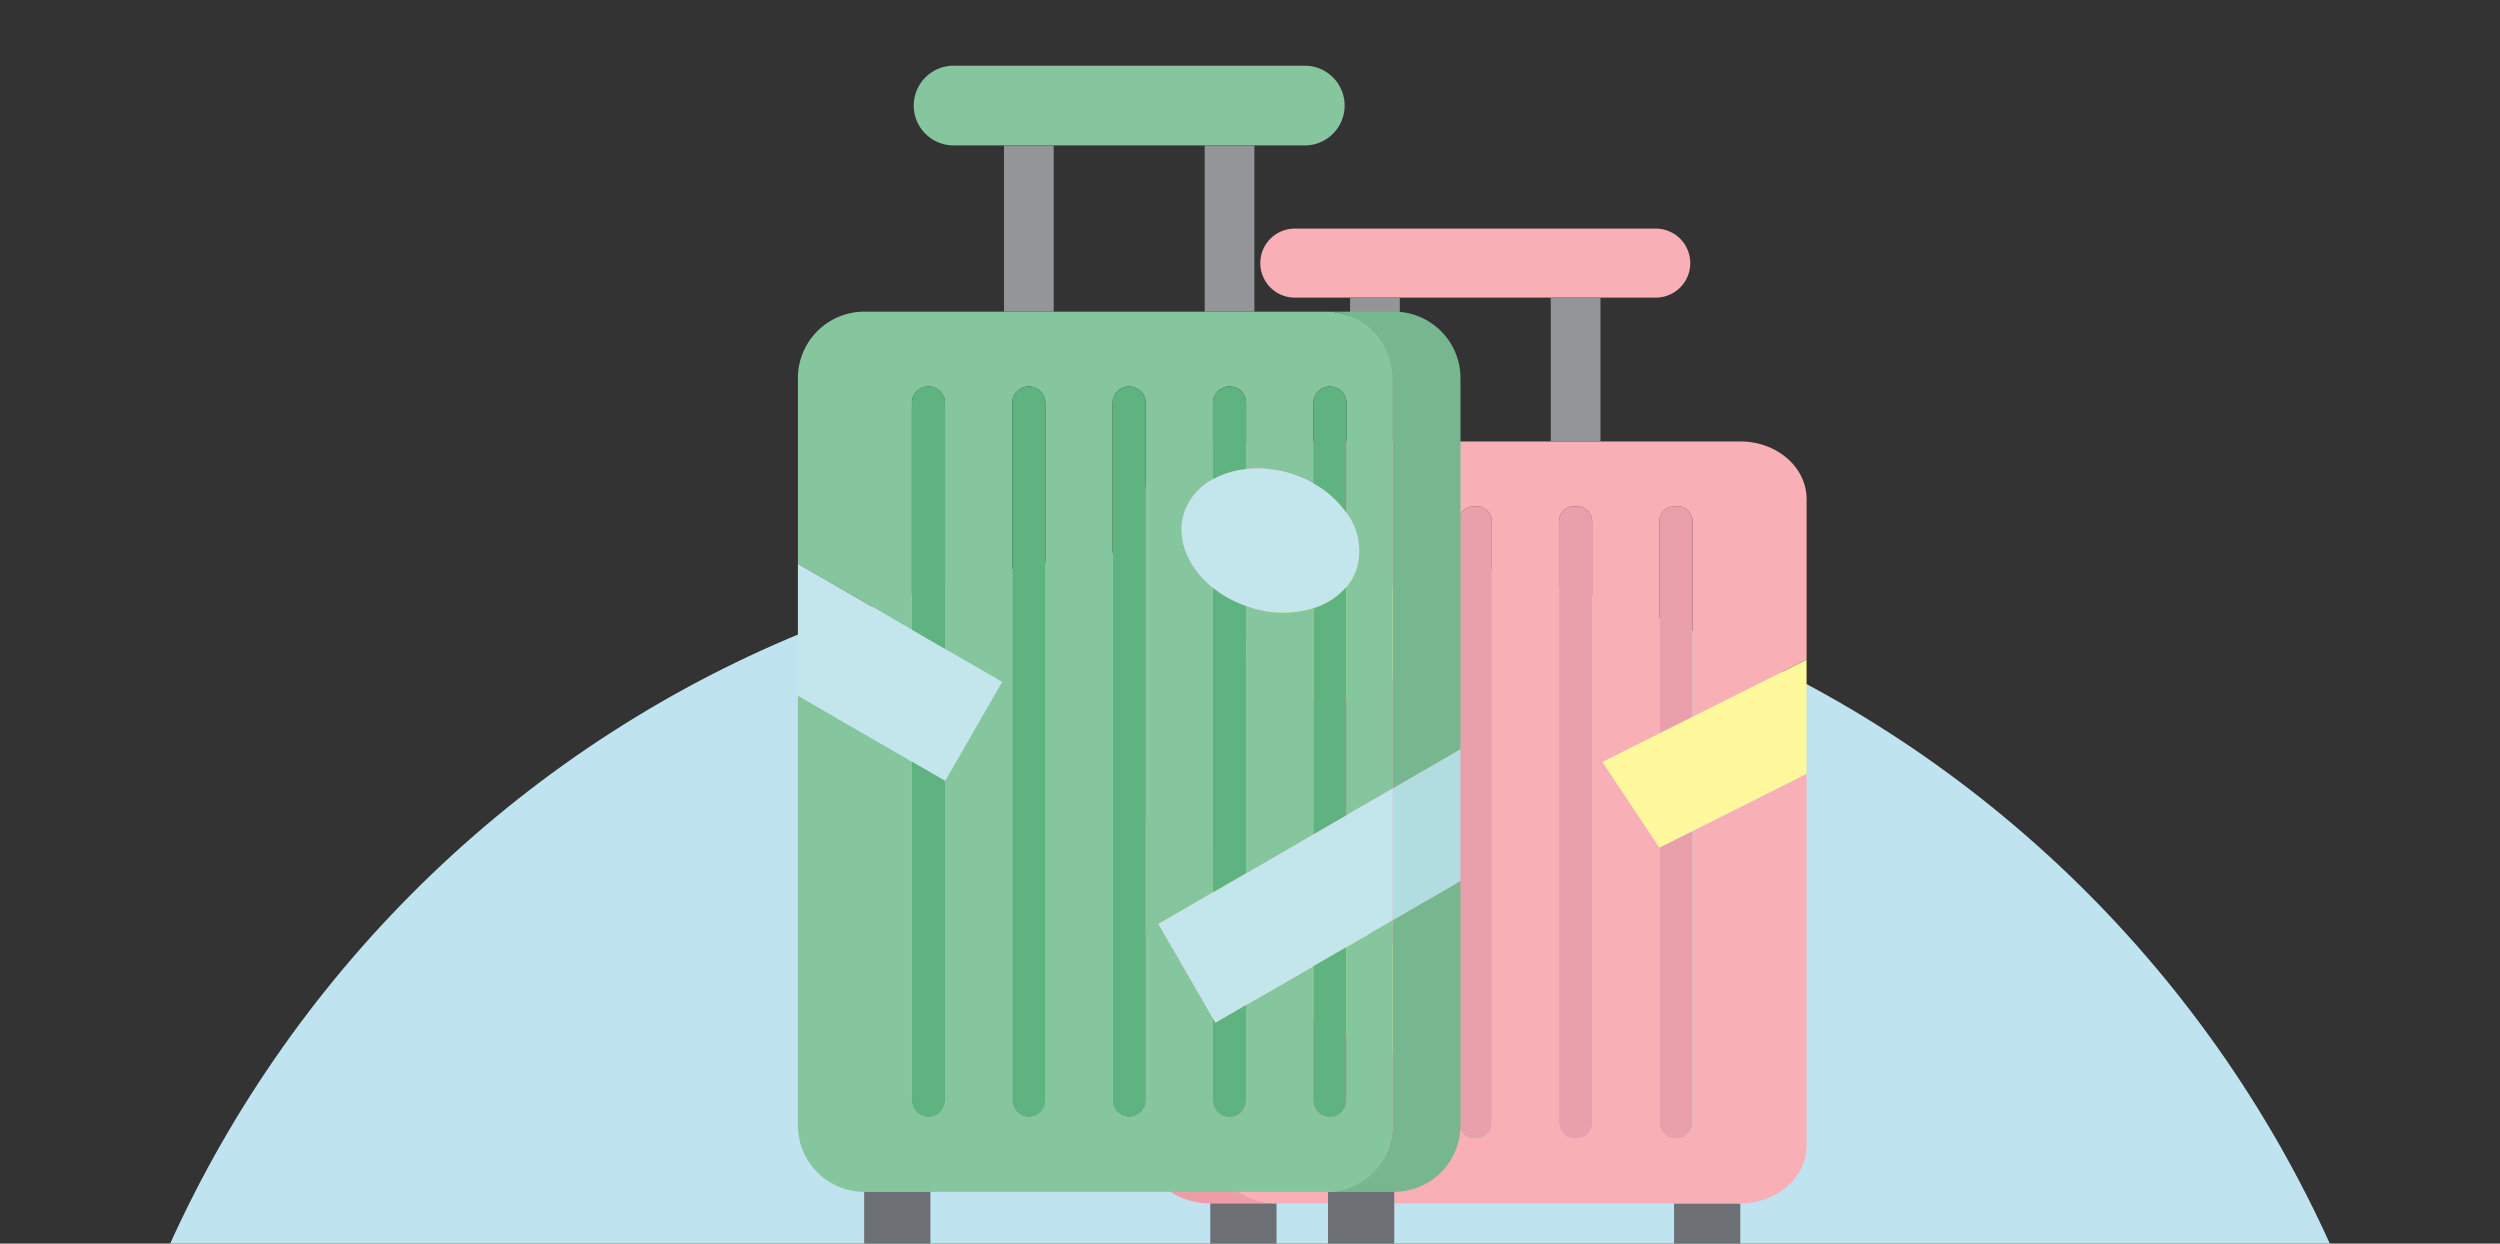 <svg xmlns="http://www.w3.org/2000/svg" xmlns:xlink="http://www.w3.org/1999/xlink" width="390" height="194" viewBox="0 0 390 194"><rect x="0" y="0" width="390" height="194" fill="#333333" stroke="none"/><defs><clipPath id="a"><rect width="390" height="194" transform="translate(388 225)" fill="#f3f3f3"/></clipPath><clipPath id="b"><rect width="157.599" height="189.408" transform="translate(124.344 10.121)" fill="#fff"/></clipPath></defs><g transform="translate(-388 -225)" clip-path="url(#a)"><g transform="translate(388 225)"><path d="M380,271c0-102.725-82.827-186-185-186S10,168.275,10,271Z" fill="#bfe3ef" fill-rule="evenodd"/><g clip-path="url(#b)"><path d="M210.614,46.428h47.757a5.384,5.384,0,0,0,0-10.767h-56.45a5.384,5.384,0,0,0,0,10.767Z" fill="#f9afb6"/><path d="M218.366,46.448h-7.752V68.873h7.752Z" fill="#939598"/><path d="M189.063,77.843c0-4.953,4.625-8.969,10.336-8.969H188.815c-5.716,0-10.352,4.021-10.352,8.985v50.094l10.6,5.311Z" fill="#ed9da8"/><path d="M188.8,187.736h10.6c-5.711,0-10.336-4.016-10.336-8.969v-27.7l-10.6-5.311v33c0,4.959,4.626,8.975,10.336,8.985Z" fill="#ed9da8"/><path d="M201.425,92.045a14.988,14.988,0,0,0-5.168,3.979c-1.845,2.3-2.538,4.964-1.628,7.456a7.186,7.186,0,0,0,1.628,2.555,11.341,11.341,0,0,0,5.168,2.886,19.006,19.006,0,0,0,9.964-.135c.176-.052.351-.1.522-.15a18.378,18.378,0,0,0,5.168-2.456c3.876-2.689,5.793-6.57,4.506-10.1a8.519,8.519,0,0,0-4.506-4.591,15.245,15.245,0,0,0-5.168-1.368,19.773,19.773,0,0,0-7.086.653,19.338,19.338,0,0,0-3.4,1.275Z" fill="#fff89c"/><path d="M196.257,154.668V175.4a2.61,2.61,0,0,0,5.168,0v-18.14Z" fill="#eaa0ab"/><path d="M196.257,81.205V96.019a14.987,14.987,0,0,1,5.168-3.979V81.205a2.433,2.433,0,0,0-2.584-2.244,2.756,2.756,0,0,0-1.824.658A2.083,2.083,0,0,0,196.257,81.205Z" fill="#eaa0ab"/><path d="M199.136,187.736H188.8v6.845a4.817,4.817,0,0,0,4.811,4.818h.718a4.81,4.81,0,0,0,4.807-4.818Z" fill="#6c6f73"/><path d="M271.488,187.736H261.152v6.845a4.817,4.817,0,0,0,4.811,4.818h.719a4.81,4.81,0,0,0,4.806-4.818Z" fill="#6c6f73"/><path d="M189.063,133.263v17.8l7.194,3.607,5.168,2.59,10.486,5.254,4.78,2.394.388-.58,8.491-12.767-8.491-4.254-5.168-2.591-10.486-5.254-5.168-2.591Z" fill="#fff89c"/><path d="M264.035,81.205a2.432,2.432,0,0,0-2.584-2.244,2.779,2.779,0,0,0-1.829.658,2.09,2.09,0,0,0-.755,1.585v33.219l5.168-2.591Z" fill="#eaa0ab"/><path d="M232.728,81.377a2.41,2.41,0,0,0-2.4-2.415h-.361a2.413,2.413,0,0,0-2.4,2.415v93.856a2.408,2.408,0,0,0,2.4,2.409h.361a2.4,2.4,0,0,0,2.4-2.409Z" fill="#eaa0ab"/><path d="M217.079,147.3v-41.13a18.242,18.242,0,0,1-5.168,2.456v36.083l5.168,2.586Z" fill="#eaa0ab"/><path d="M217.079,81.205a2.433,2.433,0,0,0-2.584-2.244,2.774,2.774,0,0,0-1.83.658,2.1,2.1,0,0,0-.754,1.585v8.912a15.24,15.24,0,0,1,5.168,1.368Z" fill="#eaa0ab"/><path d="M189.063,151.061v-17.8l-10.6-5.311v17.8Z" fill="#efe589"/><path d="M258.867,175.4a2.61,2.61,0,0,0,5.168,0V129.631l-5.168,2.585Z" fill="#eaa0ab"/><path d="M243.214,81.377v93.856a2.4,2.4,0,0,0,2.4,2.409h.362a2.4,2.4,0,0,0,2.4-2.409V81.377a2.409,2.409,0,0,0-2.4-2.415h-.362A2.409,2.409,0,0,0,243.214,81.377Z" fill="#eaa0ab"/><path d="M211.389,108.781a19.006,19.006,0,0,1-9.964.135v30.539l10.486,5.259V108.631C211.74,108.683,211.565,108.734,211.389,108.781Z" fill="#f9afb6"/><path d="M232.728,81.376v93.857a2.4,2.4,0,0,1-2.4,2.409h-.361a2.408,2.408,0,0,1-2.4-2.409V81.376a2.413,2.413,0,0,1,2.4-2.415h.361A2.41,2.41,0,0,1,232.728,81.376Zm10.485,93.857V81.376a2.41,2.41,0,0,1,2.4-2.415h.361a2.409,2.409,0,0,1,2.4,2.415v93.857a2.4,2.4,0,0,1-2.4,2.409h-.361A2.4,2.4,0,0,1,243.213,175.233Zm-26.134-69.058V147.3l8.491,4.254-8.491,12.767V175.4a2.61,2.61,0,0,1-5.168,0V162.512l-10.486-5.254V175.4a2.61,2.61,0,0,1-5.168,0V154.668l-7.194-3.607v27.7c0,4.959,4.625,8.969,10.336,8.969h72.089c5.71,0,10.336-4.026,10.336-8.984V120.714l-17.789,8.912v45.767a2.61,2.61,0,0,1-5.168,0V132.211l-8.878-13.342,8.884-4.451V81.2a2.106,2.106,0,0,1,.754-1.585,2.8,2.8,0,0,1,1.83-.658,2.433,2.433,0,0,1,2.584,2.244v30.628l17.788-8.913V77.853c0-4.959-4.631-8.985-10.346-8.985H199.4c-5.71,0-10.336,4.021-10.336,8.969v55.421l7.194,3.606V106.029a7.294,7.294,0,0,1-1.628-2.554c-.909-2.487-.217-5.155,1.628-7.456V81.205a2.092,2.092,0,0,1,.76-1.586,2.755,2.755,0,0,1,1.824-.658,2.433,2.433,0,0,1,2.584,2.244V92.04a19.321,19.321,0,0,1,3.4-1.275,20,20,0,0,1,7.085-.653V81.2a2.106,2.106,0,0,1,.754-1.585,2.774,2.774,0,0,1,1.83-.658,2.433,2.433,0,0,1,2.584,2.244V91.48a8.518,8.518,0,0,1,4.506,4.591c1.287,3.523-.63,7.4-4.506,10.1Z" fill="#f9afb6"/><path d="M281.824,102.921l-17.789,8.912-5.168,2.591-8.883,4.451,8.878,13.347.005-.005,5.168-2.586,17.789-8.912Z" fill="#fff89c"/><path d="M201.425,139.46V108.921a11.3,11.3,0,0,1-5.168-2.886v30.834l5.168,2.586Z" fill="#eaa0ab"/><path d="M214.495,177.642a2.433,2.433,0,0,0,2.584-2.243V164.326l-.388.585-4.78-2.393V175.4a2.429,2.429,0,0,0,2.584,2.243Z" fill="#eaa0ab"/><path d="M249.674,46.448h-7.752V68.873h7.752Z" fill="#939598"/><path d="M227.834,137.429v38.12A10.366,10.366,0,0,1,217.5,185.927H206.9a10.349,10.349,0,0,0,10.336-10.362v-32Z" fill="#76b790"/><path d="M227.833,116.869v20.56l-10.6,6.135V123Z" fill="#b1dce0"/><path d="M227.834,59v57.871L217.234,123V58.982A10.346,10.346,0,0,0,206.9,48.619h10.584A10.367,10.367,0,0,1,227.834,59Z" fill="#76b790"/><path d="M217.5,185.927v8.291a5.168,5.168,0,1,1-10.336,0v-8.291Z" fill="#6c6f73"/><path d="M217.234,143.564v32A10.349,10.349,0,0,1,206.9,185.927H134.809a10.36,10.36,0,0,1-10.336-10.378V108.511l17.788,10.3v52.871a2.584,2.584,0,1,0,5.168,0V121.8l8.879-15.415-8.884-5.14V62.868a2.584,2.584,0,1,0-5.168,0V98.247l-17.783-10.3V59A10.363,10.363,0,0,1,134.82,48.619H206.9a10.346,10.346,0,0,1,10.336,10.363V123l-7.194,4.166V91.547a8.629,8.629,0,0,0,1.628-2.953,9.829,9.829,0,0,0-1.628-8.612V62.868a2.584,2.584,0,1,0-5.168,0V75.386a17.919,17.919,0,0,0-3.4-1.472,17.344,17.344,0,0,0-7.085-.751v-10.3a2.584,2.584,0,1,0-5.168,0V74.744a9.334,9.334,0,0,0-4.506,5.3c-1.287,4.073.63,8.555,4.506,11.663v47.514l-8.491,4.917,8.491,14.746v12.793a2.584,2.584,0,1,0,5.168,0V156.792l10.486-6.067v20.953a2.584,2.584,0,1,0,5.168,0V147.73Zm-38.5,28.114V62.868a2.584,2.584,0,1,0-5.168,0v108.81a2.584,2.584,0,1,0,5.168,0Zm-15.654,0V62.868a2.584,2.584,0,1,0-5.168,0v108.81a2.584,2.584,0,1,0,5.168,0Z" fill="#85c69f"/><path d="M217.234,123v20.56l-7.194,4.166-5.168,3-10.486,6.067-4.78,2.767-.388-.674-8.491-14.746,8.491-4.917,5.168-2.99,10.486-6.073,5.168-2.989Z" fill="#c3e6ec"/><path d="M210.04,79.982a9.829,9.829,0,0,1,1.628,8.612,8.629,8.629,0,0,1-1.628,2.953,11.013,11.013,0,0,1-5.168,3.332,16.556,16.556,0,0,1-9.964-.155c-.176-.057-.351-.114-.522-.176a17.406,17.406,0,0,1-5.168-2.839c-3.876-3.109-5.793-7.591-4.506-11.663a9.333,9.333,0,0,1,4.506-5.3,13.6,13.6,0,0,1,5.168-1.58,17.344,17.344,0,0,1,7.085.751,17.919,17.919,0,0,1,3.4,1.472A15.491,15.491,0,0,1,210.04,79.982Z" fill="#c3e6ec"/><path d="M210.04,147.73v23.949a2.584,2.584,0,1,1-5.168,0V150.725Z" fill="#5eb380"/><path d="M210.04,91.547V127.17l-5.168,2.989V94.879A11.013,11.013,0,0,0,210.04,91.547Z" fill="#5eb380"/><path d="M210.04,62.868V79.982a15.493,15.493,0,0,0-5.168-4.6V62.868a2.589,2.589,0,0,1,2.584-2.591,2.6,2.6,0,0,1,2.584,2.591Z" fill="#5eb380"/><path d="M203.544,10.25a6.218,6.218,0,0,1,0,12.436H148.763a6.218,6.218,0,0,1,0-12.436Z" fill="#85c69f"/><path d="M204.872,94.879v35.28l-10.486,6.073V94.547c.171.062.346.119.522.176A16.557,16.557,0,0,0,204.872,94.879Z" fill="#85c69f"/><path d="M195.683,22.712h-7.752V48.619h7.752Z" fill="#939598"/><path d="M194.386,156.792v14.886a2.584,2.584,0,1,1-5.168,0V158.885l.388.674Z" fill="#5eb380"/><path d="M194.386,94.547v41.685l-5.168,2.99V91.708A17.406,17.406,0,0,0,194.386,94.547Z" fill="#5eb380"/><path d="M194.386,62.868v10.3a13.6,13.6,0,0,0-5.168,1.58V62.868a2.584,2.584,0,1,1,5.168,0Z" fill="#5eb380"/><path d="M178.737,62.868v108.81a2.584,2.584,0,1,1-5.168,0V62.868a2.584,2.584,0,1,1,5.168,0Z" fill="#5eb380"/><path d="M164.376,22.712h-7.752V48.619h7.752Z" fill="#939598"/><path d="M163.084,62.868v108.81a2.584,2.584,0,1,1-5.168,0V62.868a2.584,2.584,0,1,1,5.168,0Z" fill="#5eb380"/><path d="M156.313,106.382l-8.878,15.42-.006-.005-5.168-2.99-17.788-10.295V87.952l17.788,10.3,5.168,2.995Z" fill="#c3e6ec"/><path d="M147.429,121.8v49.882a2.584,2.584,0,1,1-5.168,0V118.807Z" fill="#5eb380"/><path d="M147.429,62.868v38.374l-5.168-2.995V62.868a2.584,2.584,0,1,1,5.168,0Z" fill="#5eb380"/><path d="M145.145,185.927v8.291a5.168,5.168,0,1,1-10.336,0v-8.291Z" fill="#6c6f73"/></g></g></g></svg>